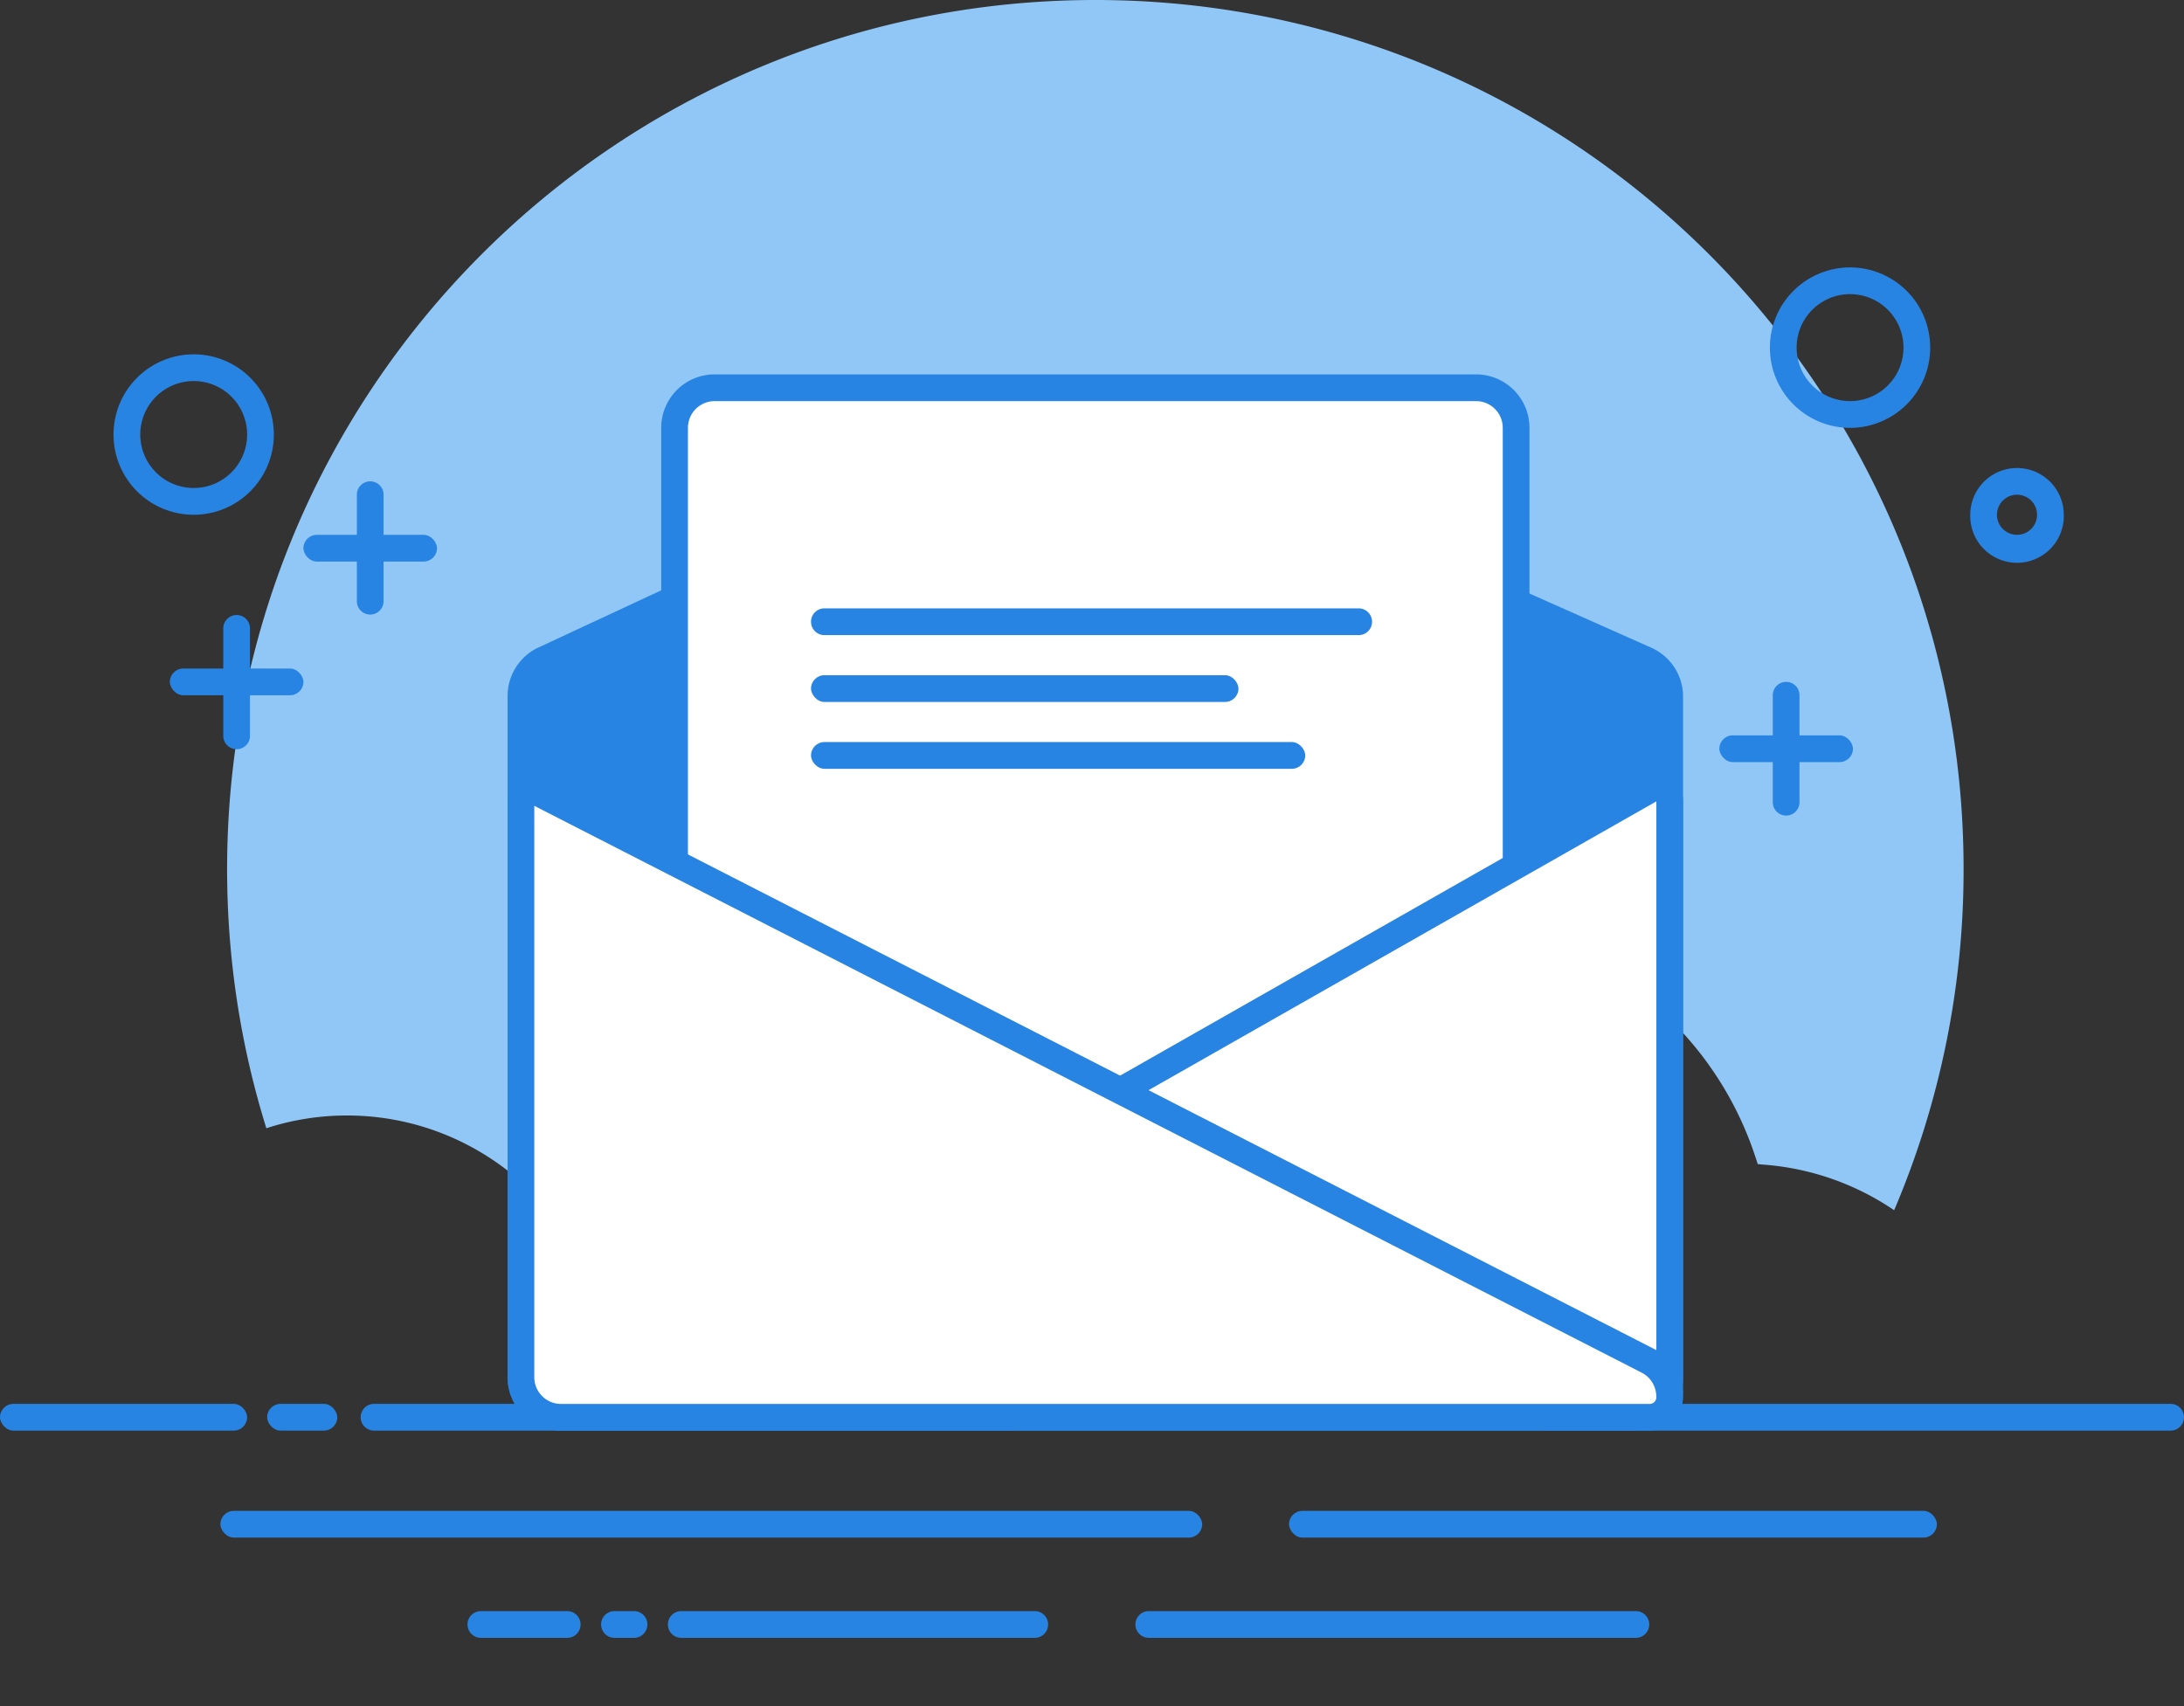 <svg xmlns="http://www.w3.org/2000/svg" fill="none" viewBox="0 0 128 100"><rect x="0" y="0" width="128" height="100" fill="#333333" stroke="none"/><path fill="#90C7F6" fill-rule="evenodd" d="M111.012 70.935a50.823 50.823 0 0 0 4.07-19.996C115.082 22.806 92.3 0 64.195 0 36.091 0 13.31 22.806 13.31 50.939c0 5.29.805 10.392 2.3 15.19a15.267 15.267 0 0 1 4.727-.747c4.9 0 9.42 2.323 12.34 6.209l.478.637.628-.49a7.677 7.677 0 0 1 4.74-1.628 7.68 7.68 0 0 1 4.585 1.51l.803.594.385-.922a15.753 15.753 0 0 1 14.54-9.693c2.566 0 5.042.615 7.268 1.775l.629.328.388-.593a19.975 19.975 0 0 1 16.75-9.076c8.684 0 16.295 5.59 18.987 13.71l.163.49.514.044a15.676 15.676 0 0 1 7.478 2.658Z" clip-rule="evenodd"/><rect width="14.483" height="1.567" y="82.285" fill="#2884E2" rx=".784"/><path fill="#2884E2" fill-rule="evenodd" d="M21.138 83.069c0-.433.35-.784.783-.784h37.185a.784.784 0 1 1 0 1.568H21.921a.784.784 0 0 1-.783-.784Z" clip-rule="evenodd"/><rect width="37.969" height="1.567" x="75.548" y="88.555" fill="#2884E2" rx=".784"/><rect width="57.541" height="1.567" x="12.917" y="88.555" fill="#2884E2" rx=".784"/><path fill="#2884E2" fill-rule="evenodd" d="M90.03 83.069c0-.433.351-.784.784-.784h36.402a.784.784 0 1 1 0 1.568H90.814a.784.784 0 0 1-.784-.784Z" clip-rule="evenodd"/><rect width="4.11" height="1.567" x="15.657" y="82.285" fill="#2884E2" rx=".784"/><path fill="#2884E2" fill-rule="evenodd" d="M66.545 95.215c0-.433.35-.783.784-.783h28.573a.784.784 0 0 1 0 1.567H67.329a.784.784 0 0 1-.784-.784Zm-27.401 0c0-.433.35-.783.783-.783h20.745a.784.784 0 0 1 0 1.567H39.927a.784.784 0 0 1-.783-.784Zm-11.744 0c0-.433.351-.783.784-.783h5.087a.784.784 0 0 1 0 1.567h-5.087a.784.784 0 0 1-.784-.784Zm7.83 0c0-.433.35-.783.783-.783h1.173a.784.784 0 0 1 0 1.567h-1.173a.784.784 0 0 1-.783-.784Z" clip-rule="evenodd"/><rect width="7.829" height="1.567" x="9.954" y="39.184" fill="#2884E2" rx=".784"/><path fill="#2884E2" fill-rule="evenodd" d="M13.868 36.049c.433 0 .783.35.783.783v6.27a.783.783 0 1 1-1.565 0v-6.27c0-.433.35-.783.782-.783Z" clip-rule="evenodd"/><rect width="7.829" height="1.567" x="17.783" y="31.348" fill="#2884E2" rx=".784"/><path fill="#2884E2" fill-rule="evenodd" d="M21.698 28.213c.432 0 .782.35.782.783v6.27a.783.783 0 0 1-1.565 0v-6.27c0-.433.35-.783.783-.783Z" clip-rule="evenodd"/><rect width="7.829" height="1.567" x="100.768" y="43.102" fill="#2884E2" rx=".784"/><path fill="#2884E2" fill-rule="evenodd" d="M104.682 39.967c.432 0 .783.35.783.783v6.27a.783.783 0 0 1-1.566 0v-6.27c0-.433.351-.783.783-.783Zm-.952-19.591a4.7 4.7 0 0 0 4.698 4.702 4.7 4.7 0 0 0 4.697-4.702 4.7 4.7 0 0 0-4.697-4.702 4.7 4.7 0 0 0-4.698 4.702Zm7.83-.001a3.133 3.133 0 0 1-3.132 3.135 3.133 3.133 0 0 1-3.131-3.135 3.133 3.133 0 0 1 3.131-3.135 3.133 3.133 0 0 1 3.132 3.135Zm3.914 9.797a2.741 2.741 0 1 0 5.48 0 2.74 2.74 0 1 0-5.48 0Zm3.914 0a1.175 1.175 0 1 1-2.35 0 1.175 1.175 0 0 1 2.35 0ZM6.654 25.47a4.7 4.7 0 0 0 4.697 4.702 4.7 4.7 0 0 0 4.698-4.702 4.7 4.7 0 0 0-4.697-4.702 4.7 4.7 0 0 0-4.698 4.702Zm7.83-.001a3.133 3.133 0 0 1-3.132 3.134 3.133 3.133 0 0 1-3.131-3.134 3.133 3.133 0 0 1 3.131-3.135 3.133 3.133 0 0 1 3.132 3.135Z" clip-rule="evenodd"/><path fill="#2884E2" d="m31.56 37.95 30.56-14.23a3.129 3.129 0 0 1 2.593-.022l32.068 14.267a3.135 3.135 0 0 1 1.86 2.865v39.889a3.133 3.133 0 0 1-3.132 3.135H32.88a3.133 3.133 0 0 1-3.131-3.135V40.792c0-1.22.706-2.328 1.81-2.843Z"/><path fill="#2884E2" fill-rule="evenodd" d="M32.22 39.37a1.567 1.567 0 0 0-.905 1.42v39.928c0 .866.7 1.567 1.565 1.567h62.63c.865 0 1.566-.701 1.566-1.567v-39.89c0-.619-.364-1.18-.93-1.432L64.078 25.13a1.565 1.565 0 0 0-1.297.011L32.22 39.37Z" clip-rule="evenodd"/><path fill="#2884E2" d="M41.883 21.943h44.624a3.133 3.133 0 0 1 3.132 3.135v50.547a3.133 3.133 0 0 1-3.132 3.135H41.883a3.133 3.133 0 0 1-3.131-3.135V25.078a3.133 3.133 0 0 1 3.131-3.135Z"/><path fill="#fff" fill-rule="evenodd" d="M41.884 23.51c-.865 0-1.566.701-1.566 1.567v50.547c0 .866.701 1.567 1.566 1.567h44.624c.865 0 1.566-.701 1.566-1.567V25.077c0-.866-.701-1.567-1.566-1.567H41.884Z" clip-rule="evenodd"/><path fill="#2884E2" fill-rule="evenodd" d="M47.532 36.442c0-.433.351-.784.784-.784h31.313a.784.784 0 0 1 0 1.568H48.316a.784.784 0 0 1-.784-.784Z" clip-rule="evenodd"/><rect width="25.052" height="1.567" x="47.532" y="39.576" fill="#2884E2" rx=".784"/><rect width="28.966" height="1.567" x="47.532" y="43.494" fill="#2884E2" rx=".784"/><path fill="#2884E2" d="M98.642 46.972v34.531c0 1.082-.876 1.96-1.957 1.96H41.599a3.135 3.135 0 0 1-1.547-5.86l56.25-31.994a1.565 1.565 0 0 1 2.34 1.363Z"/><path fill="#fff" fill-rule="evenodd" d="m97.076 46.97-56.25 31.994a1.568 1.568 0 0 0 .773 2.93h55.085a.392.392 0 0 0 .392-.392V46.971Z" clip-rule="evenodd"/><path fill="#2884E2" d="m32.028 45.836 64.908 33.226a3.135 3.135 0 0 1 1.706 2.79c0 1.124-.876 2.001-1.957 2.001H32.88a3.133 3.133 0 0 1-3.131-3.134V47.23a1.567 1.567 0 0 1 2.279-1.395Z"/><path fill="#fff" fill-rule="evenodd" d="M31.314 47.232V80.72c0 .866.702 1.568 1.566 1.568h63.804a.392.392 0 0 0 .392-.392c0-.63-.33-1.169-.853-1.437L31.314 47.232Z" clip-rule="evenodd"/></svg>
